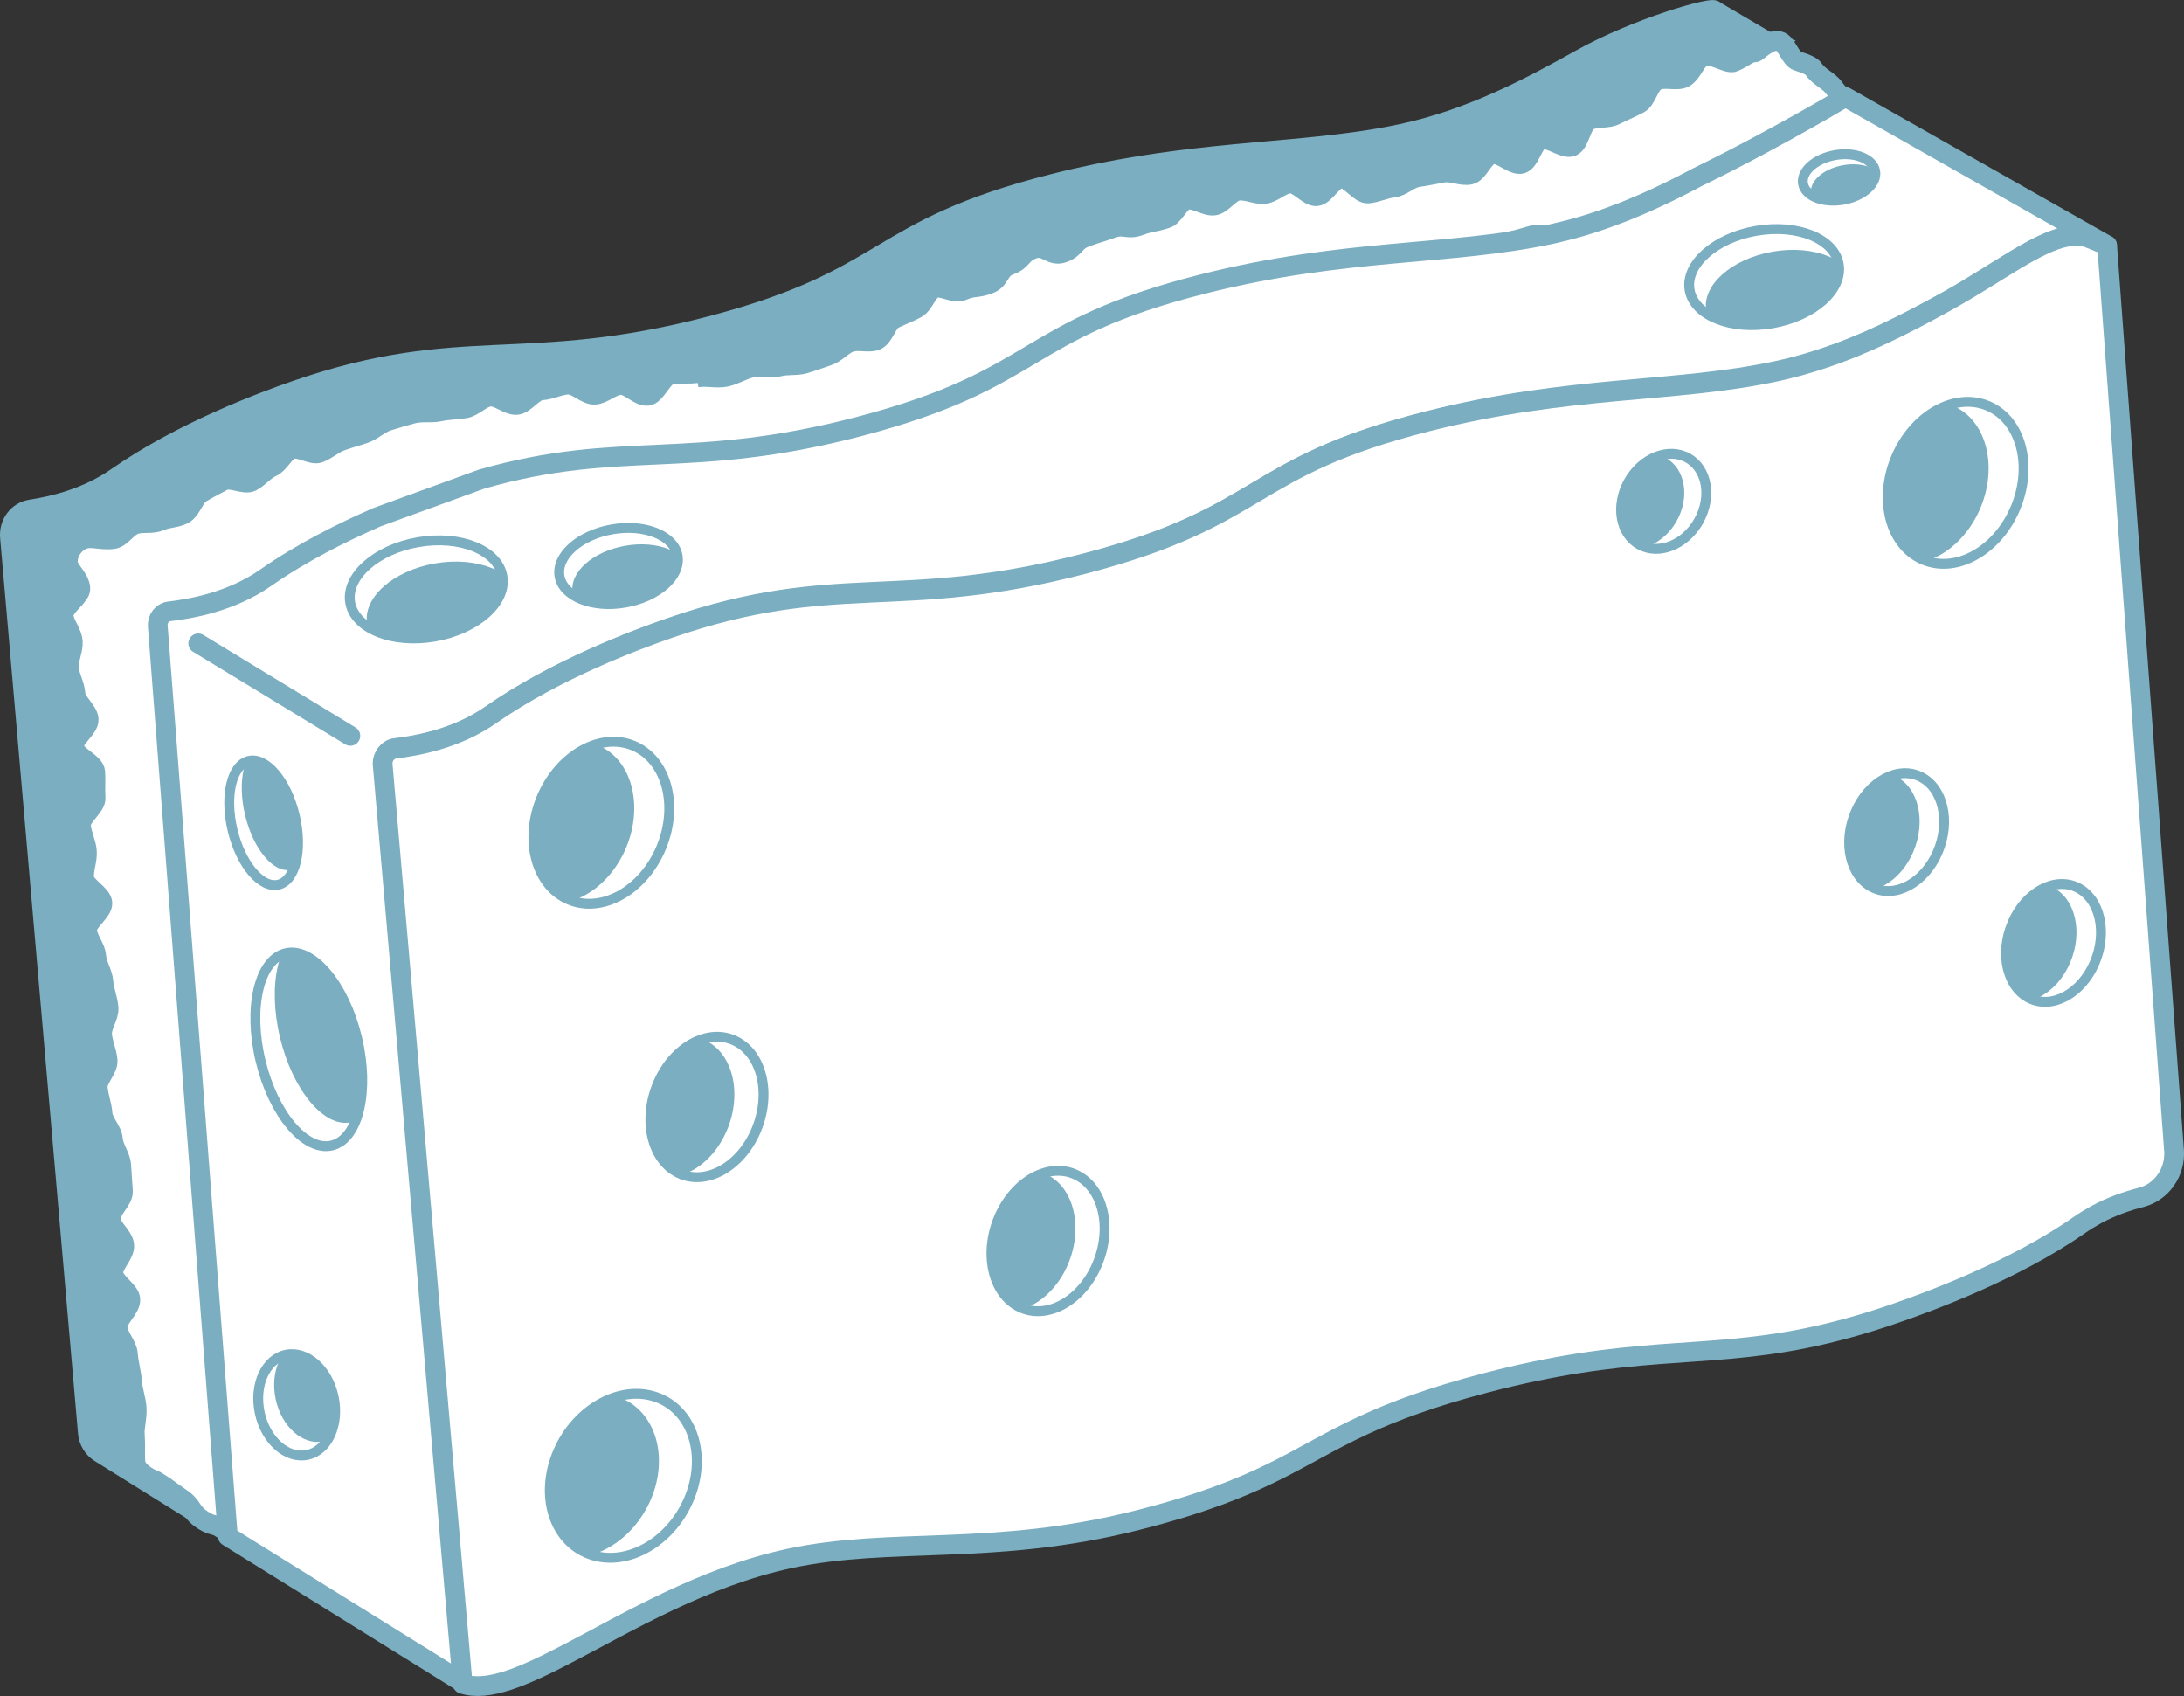 <svg xmlns="http://www.w3.org/2000/svg" xmlns:xlink="http://www.w3.org/1999/xlink" id="Calque_2" viewBox="0 0 442.53 343.58"><rect x="0" y="0" width="442.53" height="343.58" fill="#333333" stroke="none"/><defs><style>.cls-1,.cls-2{fill:#7aaec0;}.cls-2{stroke-miterlimit:10;}.cls-2,.cls-3,.cls-4,.cls-5,.cls-6{stroke:#7aaec0;}.cls-2,.cls-3,.cls-6{stroke-width:4px;}.cls-7{clip-path:url(#clippath-11);}.cls-8{clip-path:url(#clippath-10);}.cls-9{clip-path:url(#clippath-13);}.cls-10{clip-path:url(#clippath-14);}.cls-11{clip-path:url(#clippath-12);}.cls-12{clip-path:url(#clippath-1);}.cls-13{clip-path:url(#clippath-3);}.cls-14{clip-path:url(#clippath-4);}.cls-15{clip-path:url(#clippath-2);}.cls-16{clip-path:url(#clippath-7);}.cls-17{clip-path:url(#clippath-6);}.cls-18{clip-path:url(#clippath-9);}.cls-19{clip-path:url(#clippath-8);}.cls-20{clip-path:url(#clippath-5);}.cls-3,.cls-4,.cls-5,.cls-6{stroke-linecap:round;stroke-linejoin:round;}.cls-3,.cls-5{fill:none;}.cls-21,.cls-4,.cls-6{fill:#fff;}.cls-4,.cls-5{stroke-width:2px;}.cls-22{clip-path:url(#clippath);}</style><clipPath id="clippath"><ellipse class="cls-4" cx="357.46" cy="56.16" rx="15.33" ry="9.51" transform="translate(-4.34 61.89) rotate(-9.84)"></ellipse></clipPath><clipPath id="clippath-1"><ellipse class="cls-4" cx="86.37" cy="119.41" rx="15.65" ry="9.71" transform="translate(-19.13 16.51) rotate(-9.84)"></ellipse></clipPath><clipPath id="clippath-2"><ellipse class="cls-4" cx="125.33" cy="114.67" rx="12.14" ry="7.54" transform="translate(-17.75 23.1) rotate(-9.84)"></ellipse></clipPath><clipPath id="clippath-3"><ellipse class="cls-4" cx="372.65" cy="35.97" rx="7.42" ry="4.6" transform="translate(-.67 64.19) rotate(-9.84)"></ellipse></clipPath><clipPath id="clippath-4"><ellipse class="cls-4" cx="53.42" cy="166.68" rx="6.47" ry="12.89" transform="translate(-37.41 17.06) rotate(-13.49)"></ellipse></clipPath><clipPath id="clippath-5"><path class="cls-4" d="M139.18,304.62c-4.13,8.63-13.24,13.09-20.36,9.97-7.11-3.12-9.53-12.65-5.4-21.27,4.13-8.63,13.24-13.09,20.36-9.97s9.53,12.65,5.4,21.27Z"></path></clipPath><clipPath id="clippath-6"><ellipse class="cls-4" cx="337.11" cy="101.58" rx="10.05" ry="8.14" transform="translate(84.01 346.32) rotate(-60.81)"></ellipse></clipPath><clipPath id="clippath-7"><ellipse class="cls-4" cx="396.29" cy="97.84" rx="16.91" ry="13.14" transform="translate(153.53 425.99) rotate(-67.38)"></ellipse></clipPath><clipPath id="clippath-8"><ellipse class="cls-4" cx="121.85" cy="166.68" rx="16.91" ry="13.14" transform="translate(-78.88 215.04) rotate(-67.38)"></ellipse></clipPath><clipPath id="clippath-9"><path class="cls-4" d="M222.27,256.24c-3.18,7.39-10.2,11.21-15.67,8.54-5.47-2.67-7.34-10.83-4.16-18.21,3.18-7.39,10.2-11.21,15.67-8.54,5.47,2.67,7.34,10.83,4.16,18.21Z"></path></clipPath><clipPath id="clippath-10"><path class="cls-4" d="M153.16,229.09c-3.18,7.39-10.2,11.21-15.67,8.54-5.47-2.67-7.34-10.83-4.16-18.21,3.18-7.39,10.2-11.21,15.67-8.54s7.34,10.83,4.16,18.21Z"></path></clipPath><clipPath id="clippath-11"><ellipse class="cls-4" cx="62.57" cy="212.58" rx="10.05" ry="20.03" transform="translate(-47.86 20.46) rotate(-13.49)"></ellipse></clipPath><clipPath id="clippath-12"><path class="cls-4" d="M392.62,172.63c-2.67,6.2-8.56,9.41-13.15,7.16s-6.16-9.08-3.49-15.28c2.67-6.2,8.56-9.41,13.15-7.16,4.59,2.24,6.16,9.08,3.49,15.28Z"></path></clipPath><clipPath id="clippath-13"><path class="cls-4" d="M424.41,195.08c-2.67,6.2-8.56,9.41-13.15,7.16s-6.16-9.08-3.49-15.28c2.67-6.2,8.56-9.41,13.15-7.16s6.16,9.08,3.49,15.28Z"></path></clipPath><clipPath id="clippath-14"><ellipse class="cls-4" cx="60.12" cy="284.59" rx="7.66" ry="10.37" transform="translate(-57.72 18.66) rotate(-11.97)"></ellipse></clipPath></defs><g id="Calque_1-2"><path class="cls-2" d="M359.79,9.41c-1.28-.25-2.67-.23-4.15.03-12.51,2.05-31.92,19.62-57.99,25.2-18.53,3.97-37.43,3.07-62.02,8.15l-41.12,14.95c-8.94,5.25-16.78,10.55-36.92,15.83-5.89,1.55-11.18,2.64-16.02,3.43h-.02c-26.16,4.29-39.59-.24-68.18,9.66-6.53,2.26-22.93,8.33-36.18,17.57-9.66,6.75-24.72,5.13-25.42,5.48l4.32,12.92,27.65,175.55.99,11.37-24.5-15.28c-1.38-.86-2.29-2.36-2.43-4.04L3.62,127.18l-1.6-18.36c-.24-2.75,1.61-5.21,4.21-5.61,4.45-.68,11.34-2.27,17.43-6.52,13.24-9.24,29.65-15.31,36.18-17.57,33.88-11.74,46.47-3.21,84.21-13.1,36.96-9.68,32.52-19.47,69.42-28.81,24.25-6.14,43.01-5.99,60.61-8.4,3.38-.45,6.7-1.01,10.02-1.72,13.96-2.99,26.03-9.42,36.13-15.07,11.67-6.52,27.16-10.81,27.16-9.88l4.44,2.61,7.95,4.67Z"></path><path class="cls-21" d="M376.3,27.55c.29,2.3.06,2.94-1.08,4.23s-1.89,3.43-3.89,3.97c-1.74.47-3.91-1.81-5.84-1.71-1.98.1-3.76.48-5.49.39-3.08-.16-5.53,1.03-5.78,1.18-.1.06-1.4,2.33-4.26,3.54-1.43.61-3.11,1.32-4.91,2.07-1.57.65-4.54-1.88-6.23-1.2s-2.64,3.03-4.26,3.65c-1.74.67-3.01,2.49-4.56,3.04-1.97.7-4.5-1.35-5.84-.99-.56.14-5.7,3.57-6.26,3.7-.33.08-6.14-2.03-6.46-1.96-1.75.37-3.37,1.01-5.09,1.34s-3.34,1.28-5.07,1.58-3.28,1.74-5.02,2.02-3.63-.45-5.39-.18-3.03,3.34-4.8,3.62-4.05-3.23-5.82-2.95-2.8,4.53-4.57,4.83c-1.71.29-3.4.71-5.17,1.03s-3.76-1.22-5.53-.87-3.87-1.5-5.64-1.14-3.27,1.5-5.03,1.89-3.02,2.44-4.78,2.86-3.06,2.09-4.82,2.53c-1.74.44-4.39-2.89-5.96-2.45-1.73.48-3.18,1.77-4.73,2.26-1.72.54-3.68.21-5.21.75-1.71.6-2.1,4.46-3.61,5.05-1.68.66-3.52.55-5,1.22-1.64.73-2.87,2-4.34,2.73-1.57.78-3.67.39-5.15,1.18s-3.7.29-5.22,1.1-1.78,3.87-3.35,4.66c-1.46.73-4.19-1.09-5.83-.36-1.48.67-2.87,1.54-4.54,2.21-1.5.6-2.7,2.11-4.4,2.72-1.52.54-2.48,3.09-4.2,3.63-1.55.49-4.13-2.17-5.86-1.68-1.57.45-3.03,1.41-4.77,1.87-1.83.48-3.52,1.02-5.16,1.43-1.85.46-3.48,1.22-5.12,1.6-1.87.44-3.05,3.35-4.68,3.7-1.89.41-4.38-2.95-6.02-2.64-1.9.37-2.93,4.64-4.57,4.92-1.88.32-3.94-1.24-5.61-.98-1.82.27-3.28,2.38-5.03,2.64-1.73.26-3.69-1.04-5.53-.72-1.66.29-3.05,2.21-4.93,2.6-1.62.34-4.19-2.98-6.07-2.53-1.62.39-3.43.68-5.29,1.17-1.62.43-2.86,2.57-4.7,3.1-2.59.34-2.56.63-5.17.82-2.61.19-2.78-2.06-5.38-1.86s-2.25,3.99-4.85,4.29c-1.22.35-3.08.59-5.12,2.22s-4.64,1.83-5.94,2.28c-1.76.61-3.91,1.42-5.68,3.05-1.18,1.08-1.16,4.01-3.43,5-1.74.76-3.28,1.54-4.79,2.09-1.68.61-3.02,1.75-4.63,2.38-1.52.6-2.93,1.26-4.58,2.16-1.38.74-2.65,1.66-4.24,2.77-1.56,1.09-3.66,1.21-5.09,1.54-1.77.42-3.26-1.39-4.76-1.74-1.73-.4-3.23-.43-4.5-1.24-2.28-1.45-4.16-2.53-4.45-2.39-.15,2.6,1.59,1.74,1.89,5.08.13,1.46,1.11,3.13,1.29,5.12.14,1.58.27,3.32.43,5.2.14,1.63-.57,3.44-.41,5.27.14,1.65-2.16,3.6-2,5.4.14,1.67.17,3.41.32,5.2.14,1.68,1.76,3.29,1.91,5.07s1.73,3.31,1.88,5.08-2.87,3.69-2.73,5.45.85,3.39.99,5.15,2.1,3.3,2.24,5.05-.91,3.54-.78,5.29,2.26,3.3,2.39,5.05-2.12,3.64-1.99,5.38c.13,1.72-.98,3.55-.85,5.29s2.08,3.33,2.21,5.07c.13,1.73-.03,3.48.1,5.22.12,1.73,1.11,3.41,1.23,5.14s.29,3.47.41,5.2,1.37,3.4,1.48,5.13-3.02,3.69-2.9,5.42,3.89,3.25,4,4.98-1.6,3.6-1.5,5.32c.1,1.75,1.51,3.42,1.61,5.14s.71,3.47.8,5.18.16,3.5.25,5.22-2.62,3.64-2.54,5.35-1.06,3.55-.99,5.26.71,3.48.77,5.18c.06,1.78-.22,3.52-.17,5.21.05,1.8-.04,3.52,0,5.2.04,1.82,1.34,3.52,1.35,5.18.01,1.84,2.67,3.6,2.65,5.23-.02,1.9-4.26,3.52-4.32,5.1-.09,2.02,2.05,3.87,1.88,5.3-.38,3.17-.48,3.83-1.33,3.5-2.58-1.63-3.24-.6-5.78-2.3-2.54-1.7-1.85-2.73-4.39-4.43-2.54-1.7-2.47-1.91-5.09-3.48-1.64-.62-3.95-2-4.1-3.82-.12-1.44.06-3.3-.11-5.5-.13-1.63.52-3.51.36-5.53-.13-1.69-.8-3.48-.95-5.43-.13-1.73-.68-3.52-.82-5.44-.13-1.75-1.95-3.45-2.09-5.35-.13-1.76,2.73-3.81,2.59-5.7-.13-1.77-3.29-3.37-3.43-5.25-.13-1.78,2.34-3.8,2.2-5.67s-2.61-3.44-2.75-5.3,2.62-3.83,2.48-5.69c-.13-1.75-.23-3.52-.36-5.31-.13-1.75-1.54-3.43-1.67-5.21s-1.97-3.4-2.1-5.18c-.13-1.76-.84-3.49-.97-5.26s2.13-3.71,2-5.48-.98-3.48-1.12-5.25,1.44-3.66,1.31-5.43-.91-3.49-1.04-5.26-1.33-3.47-1.46-5.23-1.73-3.44-1.86-5.2,3.24-3.81,3.11-5.57-3.57-3.31-3.7-5.07.69-3.62.56-5.38-1.09-3.5-1.22-5.25,3.11-3.81,2.98-5.56.05-3.59-.08-5.33-4.19-3.28-4.32-5.02,3.13-3.83,3-5.56c-.13-1.82-2.55-3.42-2.67-5.14-.13-1.83-1.19-3.53-1.32-5.24-.14-1.85.89-3.7.77-5.39-.14-1.88-1.73-3.55-1.85-5.2-.14-1.93,3.51-3.98,3.39-5.58-.15-2.07-2.42-3.7-2.53-5.15-.18-2.41,1.86-4.85,4.16-5,1.44-.09,3.25.45,5.13.15,1.57-.25,2.75-2.51,4.46-3,1.58-.45,3.42.05,5-.67s3.57-.54,4.98-1.53c1.37-.96,1.87-3.28,3.29-4.15s2.99-1.63,4.45-2.43c1.48-.81,4.24.9,5.72.17s2.61-2.28,4.11-2.95c1.58-.71,2.43-2.97,3.92-3.58,1.63-.67,4.18,1.27,5.66.71,1.7-.64,3-1.89,4.42-2.4,1.88-.66,3.52-1.09,4.77-1.53,1.74-.6,3.1-2.03,4.74-2.54,1.76-.54,3.44-1.06,5.09-1.49,1.78-.47,3.66-.06,5.33-.42,1.79-.39,3.53-.37,5.23-.65,1.8-.3,3.28-2.16,5-2.37s3.74,1.82,5.48,1.67,3.34-2.86,5.1-2.96c1.77-.1,3.5-1.07,5.27-1.15,1.75-.08,3.62,2.13,5.42,2.04s3.4-1.85,5.21-1.97c1.72-.12,3.72,2.37,5.53,2.2,1.71-.17,3.04-4.14,4.85-4.38,1.7-.22,3.47.04,5.28-.25,0,0,.15.88.16.88,1.73-.28,3.68.28,5.53-.09,1.72-.34,3.35-1.43,5.19-1.85,1.71-.4,3.75.25,5.58-.23,1.71-.45,3.57-.12,5.11-.57,1.7-.5,3.32-1.11,4.84-1.61,1.69-.55,2.94-2.18,4.43-2.73,1.67-.62,3.86.21,5.32-.41,1.64-.7,2.17-3.64,3.6-4.34,1.59-.77,3.15-1.34,4.56-2.11,1.52-.83,2.04-3.21,3.46-4.04s4.44,1.28,5.89.42c2.53-1.04,2.71-.38,5.28-1.31s1.83-2.97,4.4-3.9,2.07-2.3,4.64-3.23,3.53,1.7,6.1.76,2.08-2.27,4.65-3.2c2.57-.93,2.62-.81,5.19-1.74s3.06.39,5.63-.54c2.57-.94,2.64-.57,5.25-1.41,1.74-.36,2.71-3.52,4.39-3.83s3.8,1.41,5.49,1.15,3.15-2.77,4.85-2.99,3.65.84,5.35.65,3.33-1.95,5.04-2.12c1.76-.18,3.78,2.74,5.49,2.58s3.2-3.48,4.91-3.63,3.81,3.24,5.52,3.08,3.43-1,5.14-1.19,3.29-1.9,5-2.13,3.41-.62,5.12-.91,3.69.79,5.39.42c1.72-.37,2.68-3.65,4.38-4.13s4.46,2.48,6.13,1.9,2.2-4.21,3.84-4.86c1.65-.65,4.72,2.08,6.32,1.37s1.84-4.51,3.41-5.27,3.81-.29,5.36-1.08,3.26-1.48,4.78-2.29c1.6-.86,1.99-3.82,3.49-4.65,1.61-.89,4.22.17,5.69-.64,1.65-.91,2.29-3.5,3.73-4.26,1.75-.93,4.99,1.68,6.39,1.06,2.15-.95,3.03-1.99,4.22-1.93.47.03,2.85-2.8,4.98-2.26,1.41.36,2.22,3.58,3.61,4,2.13.65,3.01,1.19,3.28,1.61,1.05,1.64,3.24,2.44,4.19,3.89,1.13,1.7,3.05,2.66,3.95,4.03,1.32,2.01.17,4.54.72,5.63Z"></path><path class="cls-3" d="M376.3,27.55c.29,2.3.06,2.94-1.08,4.23s-1.89,3.43-3.89,3.97c-1.74.47-3.91-1.81-5.84-1.71-1.98.1-3.76.48-5.49.39-3.08-.16-5.53,1.03-5.78,1.18-.1.06-1.4,2.33-4.26,3.54-1.43.61-3.11,1.32-4.91,2.07-1.57.65-4.54-1.88-6.23-1.2s-2.64,3.03-4.26,3.65c-1.74.67-3.01,2.49-4.56,3.04-1.97.7-4.5-1.35-5.84-.99-.56.14-5.7,3.57-6.26,3.7-.33.08-6.14-2.03-6.46-1.96-1.75.37-3.37,1.01-5.09,1.34s-3.34,1.28-5.07,1.58-3.28,1.74-5.02,2.02-3.63-.45-5.39-.18-3.03,3.34-4.8,3.62-4.05-3.23-5.82-2.95-2.8,4.53-4.57,4.83c-1.71.29-3.4.71-5.17,1.03s-3.76-1.22-5.53-.87-3.87-1.5-5.64-1.14-3.27,1.5-5.03,1.89-3.02,2.44-4.78,2.86-3.06,2.09-4.82,2.53c-1.74.44-4.39-2.89-5.96-2.45-1.73.48-3.18,1.77-4.73,2.26-1.72.54-3.68.21-5.21.75-1.71.6-2.1,4.46-3.61,5.05-1.68.66-3.52.55-5,1.22-1.64.73-2.87,2-4.34,2.73-1.57.78-3.67.39-5.15,1.18s-3.7.29-5.22,1.1-1.78,3.87-3.35,4.66c-1.46.73-4.19-1.09-5.83-.36-1.48.67-2.87,1.54-4.54,2.21-1.5.6-2.7,2.11-4.4,2.72-1.52.54-2.48,3.09-4.2,3.63-1.55.49-4.13-2.17-5.86-1.68-1.57.45-3.03,1.41-4.77,1.87-1.83.48-3.52,1.02-5.16,1.43-1.85.46-3.48,1.22-5.12,1.6-1.87.44-3.05,3.35-4.68,3.7-1.89.41-4.38-2.95-6.02-2.64-1.9.37-2.93,4.64-4.57,4.92-1.88.32-3.94-1.24-5.61-.98-1.82.27-3.28,2.38-5.03,2.64-1.73.26-3.69-1.04-5.53-.72-1.66.29-3.05,2.21-4.93,2.6-1.62.34-4.19-2.98-6.07-2.53-1.62.39-3.43.68-5.29,1.17-1.62.43-2.86,2.57-4.7,3.1-2.59.34-2.56.63-5.17.82-2.61.19-2.78-2.06-5.38-1.86s-2.25,3.99-4.85,4.29c-1.22.35-3.08.59-5.12,2.22s-4.64,1.83-5.94,2.28c-1.76.61-3.91,1.42-5.68,3.05-1.18,1.08-1.16,4.01-3.43,5-1.74.76-3.28,1.54-4.79,2.09-1.68.61-3.02,1.75-4.63,2.38-1.52.6-2.93,1.26-4.58,2.16-1.38.74-2.65,1.66-4.24,2.77-1.56,1.09-3.66,1.21-5.09,1.54-1.77.42-3.26-1.39-4.76-1.74-1.73-.4-3.23-.43-4.5-1.24-2.28-1.45-4.16-2.53-4.45-2.39-.15,2.6,1.59,1.74,1.89,5.08.13,1.46,1.11,3.13,1.29,5.12.14,1.58.27,3.32.43,5.2.14,1.63-.57,3.44-.41,5.27.14,1.65-2.16,3.6-2,5.4.14,1.67.17,3.41.32,5.2.14,1.68,1.76,3.29,1.91,5.07s1.73,3.31,1.88,5.08-2.87,3.69-2.73,5.45.85,3.39.99,5.15,2.1,3.3,2.24,5.05-.91,3.54-.78,5.29,2.26,3.3,2.39,5.05-2.12,3.64-1.99,5.38c.13,1.72-.98,3.55-.85,5.29s2.08,3.33,2.21,5.07c.13,1.73-.03,3.48.1,5.22.12,1.73,1.11,3.41,1.23,5.14s.29,3.47.41,5.2,1.37,3.4,1.48,5.13-3.02,3.69-2.9,5.42,3.89,3.25,4,4.98-1.6,3.6-1.5,5.32c.1,1.75,1.51,3.42,1.61,5.14s.71,3.47.8,5.18.16,3.5.25,5.22-2.62,3.64-2.54,5.35-1.06,3.55-.99,5.26.71,3.48.77,5.18c.06,1.78-.22,3.52-.17,5.21.05,1.8-.04,3.52,0,5.2.04,1.82,1.34,3.52,1.35,5.18.01,1.84,2.67,3.6,2.65,5.23-.02,1.9-4.26,3.52-4.32,5.1-.09,2.02,2.05,3.87,1.88,5.3-.38,3.17-.48,3.83-1.33,3.5-2.58-1.63-3.24-.6-5.78-2.3-2.54-1.7-1.85-2.73-4.39-4.43-2.54-1.7-2.47-1.91-5.09-3.48-1.64-.62-3.95-2-4.1-3.82-.12-1.44.06-3.3-.11-5.5-.13-1.63.52-3.51.36-5.53-.13-1.69-.8-3.48-.95-5.43-.13-1.73-.68-3.52-.82-5.44-.13-1.75-1.95-3.45-2.09-5.35-.13-1.76,2.73-3.81,2.59-5.7-.13-1.77-3.29-3.37-3.43-5.25-.13-1.78,2.34-3.8,2.2-5.67s-2.61-3.44-2.75-5.3,2.62-3.83,2.48-5.69c-.13-1.75-.23-3.52-.36-5.31-.13-1.75-1.54-3.43-1.67-5.21s-1.97-3.4-2.1-5.18c-.13-1.76-.84-3.49-.97-5.26s2.13-3.71,2-5.48-.98-3.48-1.12-5.25,1.44-3.66,1.31-5.43-.91-3.49-1.04-5.26-1.33-3.47-1.46-5.23-1.73-3.44-1.86-5.2,3.24-3.81,3.11-5.57-3.57-3.31-3.7-5.07.69-3.62.56-5.38-1.09-3.5-1.22-5.25,3.11-3.81,2.98-5.56.05-3.59-.08-5.33-4.19-3.28-4.32-5.02,3.13-3.83,3-5.56c-.13-1.82-2.55-3.42-2.67-5.14-.13-1.83-1.19-3.53-1.32-5.24-.14-1.85.89-3.7.77-5.39-.14-1.88-1.73-3.55-1.85-5.2-.14-1.93,3.51-3.98,3.39-5.58-.15-2.07-2.42-3.7-2.53-5.15-.18-2.41,1.86-4.85,4.16-5,1.44-.09,3.25.45,5.13.15,1.57-.25,2.75-2.51,4.46-3,1.58-.45,3.42.05,5-.67s3.57-.54,4.98-1.53c1.37-.96,1.87-3.28,3.29-4.15s2.99-1.63,4.45-2.43c1.48-.81,4.24.9,5.72.17s2.61-2.28,4.11-2.95c1.58-.71,2.43-2.97,3.92-3.58,1.63-.67,4.18,1.27,5.66.71,1.7-.64,3-1.89,4.42-2.4,1.88-.66,3.52-1.09,4.77-1.53,1.74-.6,3.1-2.03,4.74-2.54,1.76-.54,3.44-1.06,5.09-1.49,1.78-.47,3.66-.06,5.33-.42,1.79-.39,3.53-.37,5.23-.65,1.8-.3,3.28-2.16,5-2.37s3.74,1.82,5.48,1.67,3.34-2.86,5.1-2.96c1.77-.1,3.5-1.07,5.27-1.15,1.75-.08,3.62,2.13,5.42,2.04s3.4-1.85,5.21-1.97c1.72-.12,3.72,2.37,5.53,2.2,1.71-.17,3.04-4.14,4.85-4.38,1.7-.22,3.47.04,5.28-.25,0,0,.15.88.16.88,1.73-.28,3.68.28,5.53-.09,1.72-.34,3.35-1.43,5.19-1.85,1.71-.4,3.75.25,5.58-.23,1.71-.45,3.57-.12,5.11-.57,1.7-.5,3.32-1.11,4.84-1.61,1.69-.55,2.94-2.18,4.43-2.73,1.67-.62,3.86.21,5.32-.41,1.64-.7,2.17-3.64,3.6-4.34,1.59-.77,3.15-1.34,4.56-2.11,1.52-.83,2.04-3.21,3.46-4.04s4.44,1.28,5.89.42c2.53-1.04,2.71-.38,5.28-1.31s1.83-2.97,4.4-3.9,2.07-2.3,4.64-3.23,3.53,1.7,6.1.76,2.08-2.27,4.65-3.2c2.57-.93,2.62-.81,5.19-1.74s3.06.39,5.63-.54c2.57-.94,2.64-.57,5.25-1.41,1.74-.36,2.71-3.52,4.39-3.83s3.8,1.41,5.49,1.15,3.15-2.77,4.85-2.99,3.65.84,5.35.65,3.33-1.95,5.04-2.12c1.76-.18,3.78,2.74,5.49,2.58s3.2-3.48,4.91-3.63,3.81,3.24,5.52,3.08,3.43-1,5.14-1.19,3.29-1.9,5-2.13,3.41-.62,5.12-.91,3.69.79,5.39.42c1.72-.37,2.68-3.65,4.38-4.13s4.46,2.48,6.13,1.9,2.2-4.21,3.84-4.86c1.65-.65,4.72,2.08,6.32,1.37s1.84-4.51,3.41-5.27,3.81-.29,5.36-1.08,3.26-1.48,4.78-2.29c1.6-.86,1.99-3.82,3.49-4.65,1.61-.89,4.22.17,5.69-.64,1.65-.91,2.29-3.5,3.73-4.26,1.75-.93,4.99,1.68,6.39,1.06,2.15-.95,3.03-1.99,4.22-1.93.47.03,2.85-2.8,4.98-2.26,1.41.36,2.22,3.58,3.61,4,2.13.65,3.01,1.19,3.28,1.61,1.05,1.64,3.24,2.44,4.19,3.89,1.13,1.7,3.05,2.66,3.95,4.03,1.32,2.01.17,4.54.72,5.63Z"></path><path class="cls-6" d="M426.27,49.73l-3-1.75c-1.29-.42-2.69-.45-4.2-.18-6.17,1.09-14.13,7.29-23.89,12.82-.38.21-.75.42-1.13.63-3.76,2.08-7.78,4.22-12.06,6.23-4.16,1.96-8.56,3.78-13.2,5.28-2.83.93-5.75,1.73-8.76,2.37-20.63,4.43-41.74,2.8-70.63,10.13-36.9,9.34-32.47,19.13-69.42,28.81-37.74,9.89-50.33,1.35-84.22,13.09-6.53,2.26-22.93,8.33-36.17,17.57-7.13,4.98-15.37,6.31-19.49,6.81-1.44.17-2.48,1.52-2.35,3.04l11.19,128.56.86,9.93,1.07,12.24,3.1,35.65-47.81-29.72v-.1s-.76-9.79-.76-9.79l-13.43-174.51c-.12-1.5.92-2.82,2.34-2.99,4.1-.49,12.37-1.81,19.53-6.81,7.31-5.11,15.59-9.24,22.64-12.3l21.1-7.68h0c28.43-8.12,41.85-1.58,76.64-10.69,36.96-9.69,32.52-19.47,69.42-28.81,28.9-7.32,50-5.7,70.63-10.12.33-.07.66-.15.99-.23,4.5-1.02,8.8-2.39,12.91-3.99.72-.26,1.43-.55,2.14-.85.71-.28,1.41-.58,2.1-.88.69-.3,1.38-.6,2.06-.91.55-.25,1.09-.5,1.63-.75.67-.31,1.33-.63,1.99-.95.66-.31,1.32-.64,1.96-.97.65-.32,1.28-.65,1.92-.98.64-.33,1.27-.65,1.88-.99.03-.02.07-.03.1-.05,8.7-4.25,16.9-8.74,22.52-11.92,2.92-1.65,5.14-2.94,6.37-3.68.71-.42,1.09-.65,1.09-.65l53.02,30.06"></path><path class="cls-6" d="M440.51,232.98c.33,4.47-2.5,8.53-6.7,9.6-2.74.7-5.94,1.78-9.03,3.46-1.17.64-2.35,1.35-3.53,2.18-13.25,9.24-30.52,15.53-37.05,17.79-27.5,9.52-40.33,6.41-64.36,10.17-5.59.88-11.77,2.13-18.89,3.99-11.05,2.89-18.5,5.71-24.51,8.48-14.09,6.51-20.23,12.8-46.1,19.35-14.56,3.68-27.06,4.5-38.53,4.95-11.3.45-21.57.57-31.82,2.76-17.42,3.73-32.85,12.97-45.08,19.33-8.91,4.64-16.12,7.74-21.17,6.08l-3.1-35.65-1.07-12.24-.86-9.93-11.17-128.35c-.14-1.63.98-3.09,2.54-3.28,4.18-.52,12.27-1.89,19.28-6.78,13.25-9.24,29.65-15.31,36.17-17.57,33.89-11.74,46.48-3.2,84.22-13.09,36.95-9.69,32.52-19.47,69.42-28.81,28.9-7.32,50-5.7,70.63-10.13,3.01-.65,5.93-1.45,8.76-2.37,4.64-1.5,9.04-3.33,13.2-5.28,4.28-2.01,8.3-4.16,12.06-6.23.38-.21.75-.42,1.13-.63,9.76-5.44,17.72-11.7,23.89-12.82,1.51-.27,2.91-.24,4.2.18l3.91,1.58,13.55,183.25Z"></path><ellipse class="cls-21" cx="357.46" cy="56.16" rx="15.33" ry="9.51" transform="translate(-4.34 61.89) rotate(-9.84)"></ellipse><g class="cls-22"><ellipse class="cls-1" cx="360.83" cy="60.37" rx="15.33" ry="9.51" transform="translate(-5.01 62.53) rotate(-9.84)"></ellipse></g><ellipse class="cls-5" cx="357.46" cy="56.16" rx="15.33" ry="9.51" transform="translate(-4.34 61.89) rotate(-9.84)"></ellipse><ellipse class="cls-21" cx="86.37" cy="119.41" rx="15.65" ry="9.71" transform="translate(-19.13 16.51) rotate(-9.84)"></ellipse><g class="cls-12"><ellipse class="cls-1" cx="89.8" cy="123.71" rx="15.65" ry="9.71" transform="translate(-19.81 17.16) rotate(-9.84)"></ellipse></g><ellipse class="cls-5" cx="86.37" cy="119.41" rx="15.65" ry="9.71" transform="translate(-19.13 16.51) rotate(-9.84)"></ellipse><ellipse class="cls-21" cx="125.33" cy="114.67" rx="12.14" ry="7.54" transform="translate(-17.75 23.1) rotate(-9.84)"></ellipse><g class="cls-15"><ellipse class="cls-1" cx="128" cy="118" rx="12.14" ry="7.54" transform="translate(-18.28 23.6) rotate(-9.84)"></ellipse></g><ellipse class="cls-5" cx="125.33" cy="114.67" rx="12.14" ry="7.54" transform="translate(-17.75 23.1) rotate(-9.84)"></ellipse><ellipse class="cls-21" cx="372.65" cy="35.97" rx="7.42" ry="4.6" transform="translate(-.67 64.19) rotate(-9.84)"></ellipse><g class="cls-13"><ellipse class="cls-1" cx="374.28" cy="38.01" rx="7.42" ry="4.6" transform="translate(-.99 64.5) rotate(-9.84)"></ellipse></g><ellipse class="cls-5" cx="372.65" cy="35.97" rx="7.42" ry="4.6" transform="translate(-.67 64.19) rotate(-9.84)"></ellipse><ellipse class="cls-21" cx="53.42" cy="166.68" rx="6.47" ry="12.89" transform="translate(-37.41 17.06) rotate(-13.49)"></ellipse><g class="cls-14"><ellipse class="cls-1" cx="55.96" cy="163.64" rx="6.47" ry="12.89" transform="translate(-36.63 17.57) rotate(-13.49)"></ellipse></g><ellipse class="cls-5" cx="53.42" cy="166.68" rx="6.47" ry="12.89" transform="translate(-37.41 17.06) rotate(-13.49)"></ellipse><path class="cls-3" d="M40.17,130.34c12.34,7.5,18.48,11.24,30.82,18.74"></path><path class="cls-21" d="M139.18,304.62c-4.13,8.63-13.24,13.09-20.36,9.97-7.11-3.12-9.53-12.65-5.4-21.27,4.13-8.63,13.24-13.09,20.36-9.97s9.53,12.65,5.4,21.27Z"></path><g class="cls-20"><path class="cls-1" d="M131.5,304.59c-4.13,8.63-13.24,13.09-20.36,9.97s-9.53-12.65-5.4-21.27c4.13-8.63,13.24-13.09,20.36-9.97s9.53,12.65,5.4,21.27Z"></path></g><path class="cls-5" d="M139.18,304.62c-4.13,8.63-13.24,13.09-20.36,9.97-7.11-3.12-9.53-12.65-5.4-21.27,4.13-8.63,13.24-13.09,20.36-9.97s9.53,12.65,5.4,21.27Z"></path><ellipse class="cls-21" cx="337.11" cy="101.58" rx="10.05" ry="8.14" transform="translate(84.01 346.32) rotate(-60.81)"></ellipse><g class="cls-17"><ellipse class="cls-1" cx="332.66" cy="101.56" rx="10.05" ry="8.14" transform="translate(81.74 342.43) rotate(-60.81)"></ellipse></g><ellipse class="cls-5" cx="337.11" cy="101.58" rx="10.05" ry="8.14" transform="translate(84.01 346.32) rotate(-60.81)"></ellipse><ellipse class="cls-21" cx="396.29" cy="97.84" rx="16.91" ry="13.14" transform="translate(153.53 425.99) rotate(-67.38)"></ellipse><g class="cls-16"><ellipse class="cls-1" cx="389.19" cy="97.81" rx="16.91" ry="13.14" transform="translate(149.2 419.43) rotate(-67.38)"></ellipse></g><ellipse class="cls-5" cx="396.29" cy="97.84" rx="16.91" ry="13.14" transform="translate(153.53 425.99) rotate(-67.38)"></ellipse><ellipse class="cls-21" cx="121.85" cy="166.68" rx="16.91" ry="13.14" transform="translate(-78.88 215.04) rotate(-67.38)"></ellipse><g class="cls-19"><ellipse class="cls-1" cx="114.76" cy="166.65" rx="16.91" ry="13.14" transform="translate(-83.22 208.47) rotate(-67.38)"></ellipse></g><ellipse class="cls-5" cx="121.85" cy="166.68" rx="16.91" ry="13.14" transform="translate(-78.88 215.04) rotate(-67.38)"></ellipse><path class="cls-21" d="M222.27,256.24c-3.18,7.39-10.2,11.21-15.67,8.54-5.47-2.67-7.34-10.83-4.16-18.21,3.18-7.39,10.2-11.21,15.67-8.54,5.47,2.67,7.34,10.83,4.16,18.21Z"></path><g class="cls-18"><path class="cls-1" d="M216.36,256.21c-3.18,7.39-10.2,11.21-15.67,8.54-5.47-2.67-7.34-10.83-4.16-18.21,3.18-7.39,10.2-11.21,15.67-8.54,5.47,2.67,7.34,10.83,4.16,18.21Z"></path></g><path class="cls-5" d="M222.27,256.24c-3.18,7.39-10.2,11.21-15.67,8.54-5.47-2.67-7.34-10.83-4.16-18.21,3.18-7.39,10.2-11.21,15.67-8.54,5.47,2.67,7.34,10.83,4.16,18.21Z"></path><path class="cls-21" d="M153.16,229.09c-3.18,7.39-10.2,11.21-15.67,8.54-5.47-2.67-7.34-10.83-4.16-18.21,3.18-7.39,10.2-11.21,15.67-8.54s7.34,10.83,4.16,18.21Z"></path><g class="cls-8"><path class="cls-1" d="M147.25,229.07c-3.18,7.39-10.2,11.21-15.67,8.54-5.47-2.67-7.34-10.83-4.16-18.21,3.18-7.39,10.2-11.21,15.67-8.54,5.47,2.67,7.34,10.83,4.16,18.21Z"></path></g><path class="cls-5" d="M153.16,229.09c-3.18,7.39-10.2,11.21-15.67,8.54-5.47-2.67-7.34-10.83-4.16-18.21,3.18-7.39,10.2-11.21,15.67-8.54s7.34,10.83,4.16,18.21Z"></path><ellipse class="cls-21" cx="62.57" cy="212.58" rx="10.05" ry="20.03" transform="translate(-47.86 20.46) rotate(-13.49)"></ellipse><g class="cls-7"><ellipse class="cls-1" cx="66.51" cy="207.85" rx="10.05" ry="20.03" transform="translate(-46.65 21.25) rotate(-13.49)"></ellipse></g><ellipse class="cls-5" cx="62.57" cy="212.58" rx="10.05" ry="20.03" transform="translate(-47.86 20.46) rotate(-13.49)"></ellipse><path class="cls-21" d="M392.62,172.63c-2.67,6.2-8.56,9.41-13.15,7.16s-6.16-9.08-3.49-15.28c2.67-6.2,8.56-9.41,13.15-7.16,4.59,2.24,6.16,9.08,3.49,15.28Z"></path><g class="cls-11"><path class="cls-1" d="M387.66,172.6c-2.67,6.2-8.56,9.41-13.15,7.16-4.59-2.24-6.16-9.08-3.49-15.28,2.67-6.2,8.56-9.41,13.15-7.16s6.16,9.08,3.49,15.28Z"></path></g><path class="cls-5" d="M392.62,172.63c-2.67,6.2-8.56,9.41-13.15,7.16s-6.16-9.08-3.49-15.28c2.67-6.2,8.56-9.41,13.15-7.16,4.59,2.24,6.16,9.08,3.49,15.28Z"></path><path class="cls-21" d="M424.41,195.08c-2.67,6.2-8.56,9.41-13.15,7.16s-6.16-9.08-3.49-15.28c2.67-6.2,8.56-9.41,13.15-7.16s6.16,9.08,3.49,15.28Z"></path><g class="cls-9"><path class="cls-1" d="M419.44,195.06c-2.67,6.2-8.56,9.41-13.15,7.16s-6.16-9.08-3.49-15.28,8.56-9.41,13.15-7.16,6.16,9.08,3.49,15.28Z"></path></g><path class="cls-5" d="M424.41,195.08c-2.67,6.2-8.56,9.41-13.15,7.16s-6.16-9.08-3.49-15.28c2.67-6.2,8.56-9.41,13.15-7.16s6.16,9.08,3.49,15.28Z"></path><ellipse class="cls-21" cx="60.12" cy="284.59" rx="7.66" ry="10.37" transform="translate(-57.72 18.66) rotate(-11.97)"></ellipse><g class="cls-10"><ellipse class="cls-1" cx="63.35" cy="281.84" rx="7.66" ry="10.37" transform="translate(-57.08 19.27) rotate(-11.97)"></ellipse></g><ellipse class="cls-5" cx="60.12" cy="284.59" rx="7.66" ry="10.37" transform="translate(-57.72 18.66) rotate(-11.97)"></ellipse></g></svg>